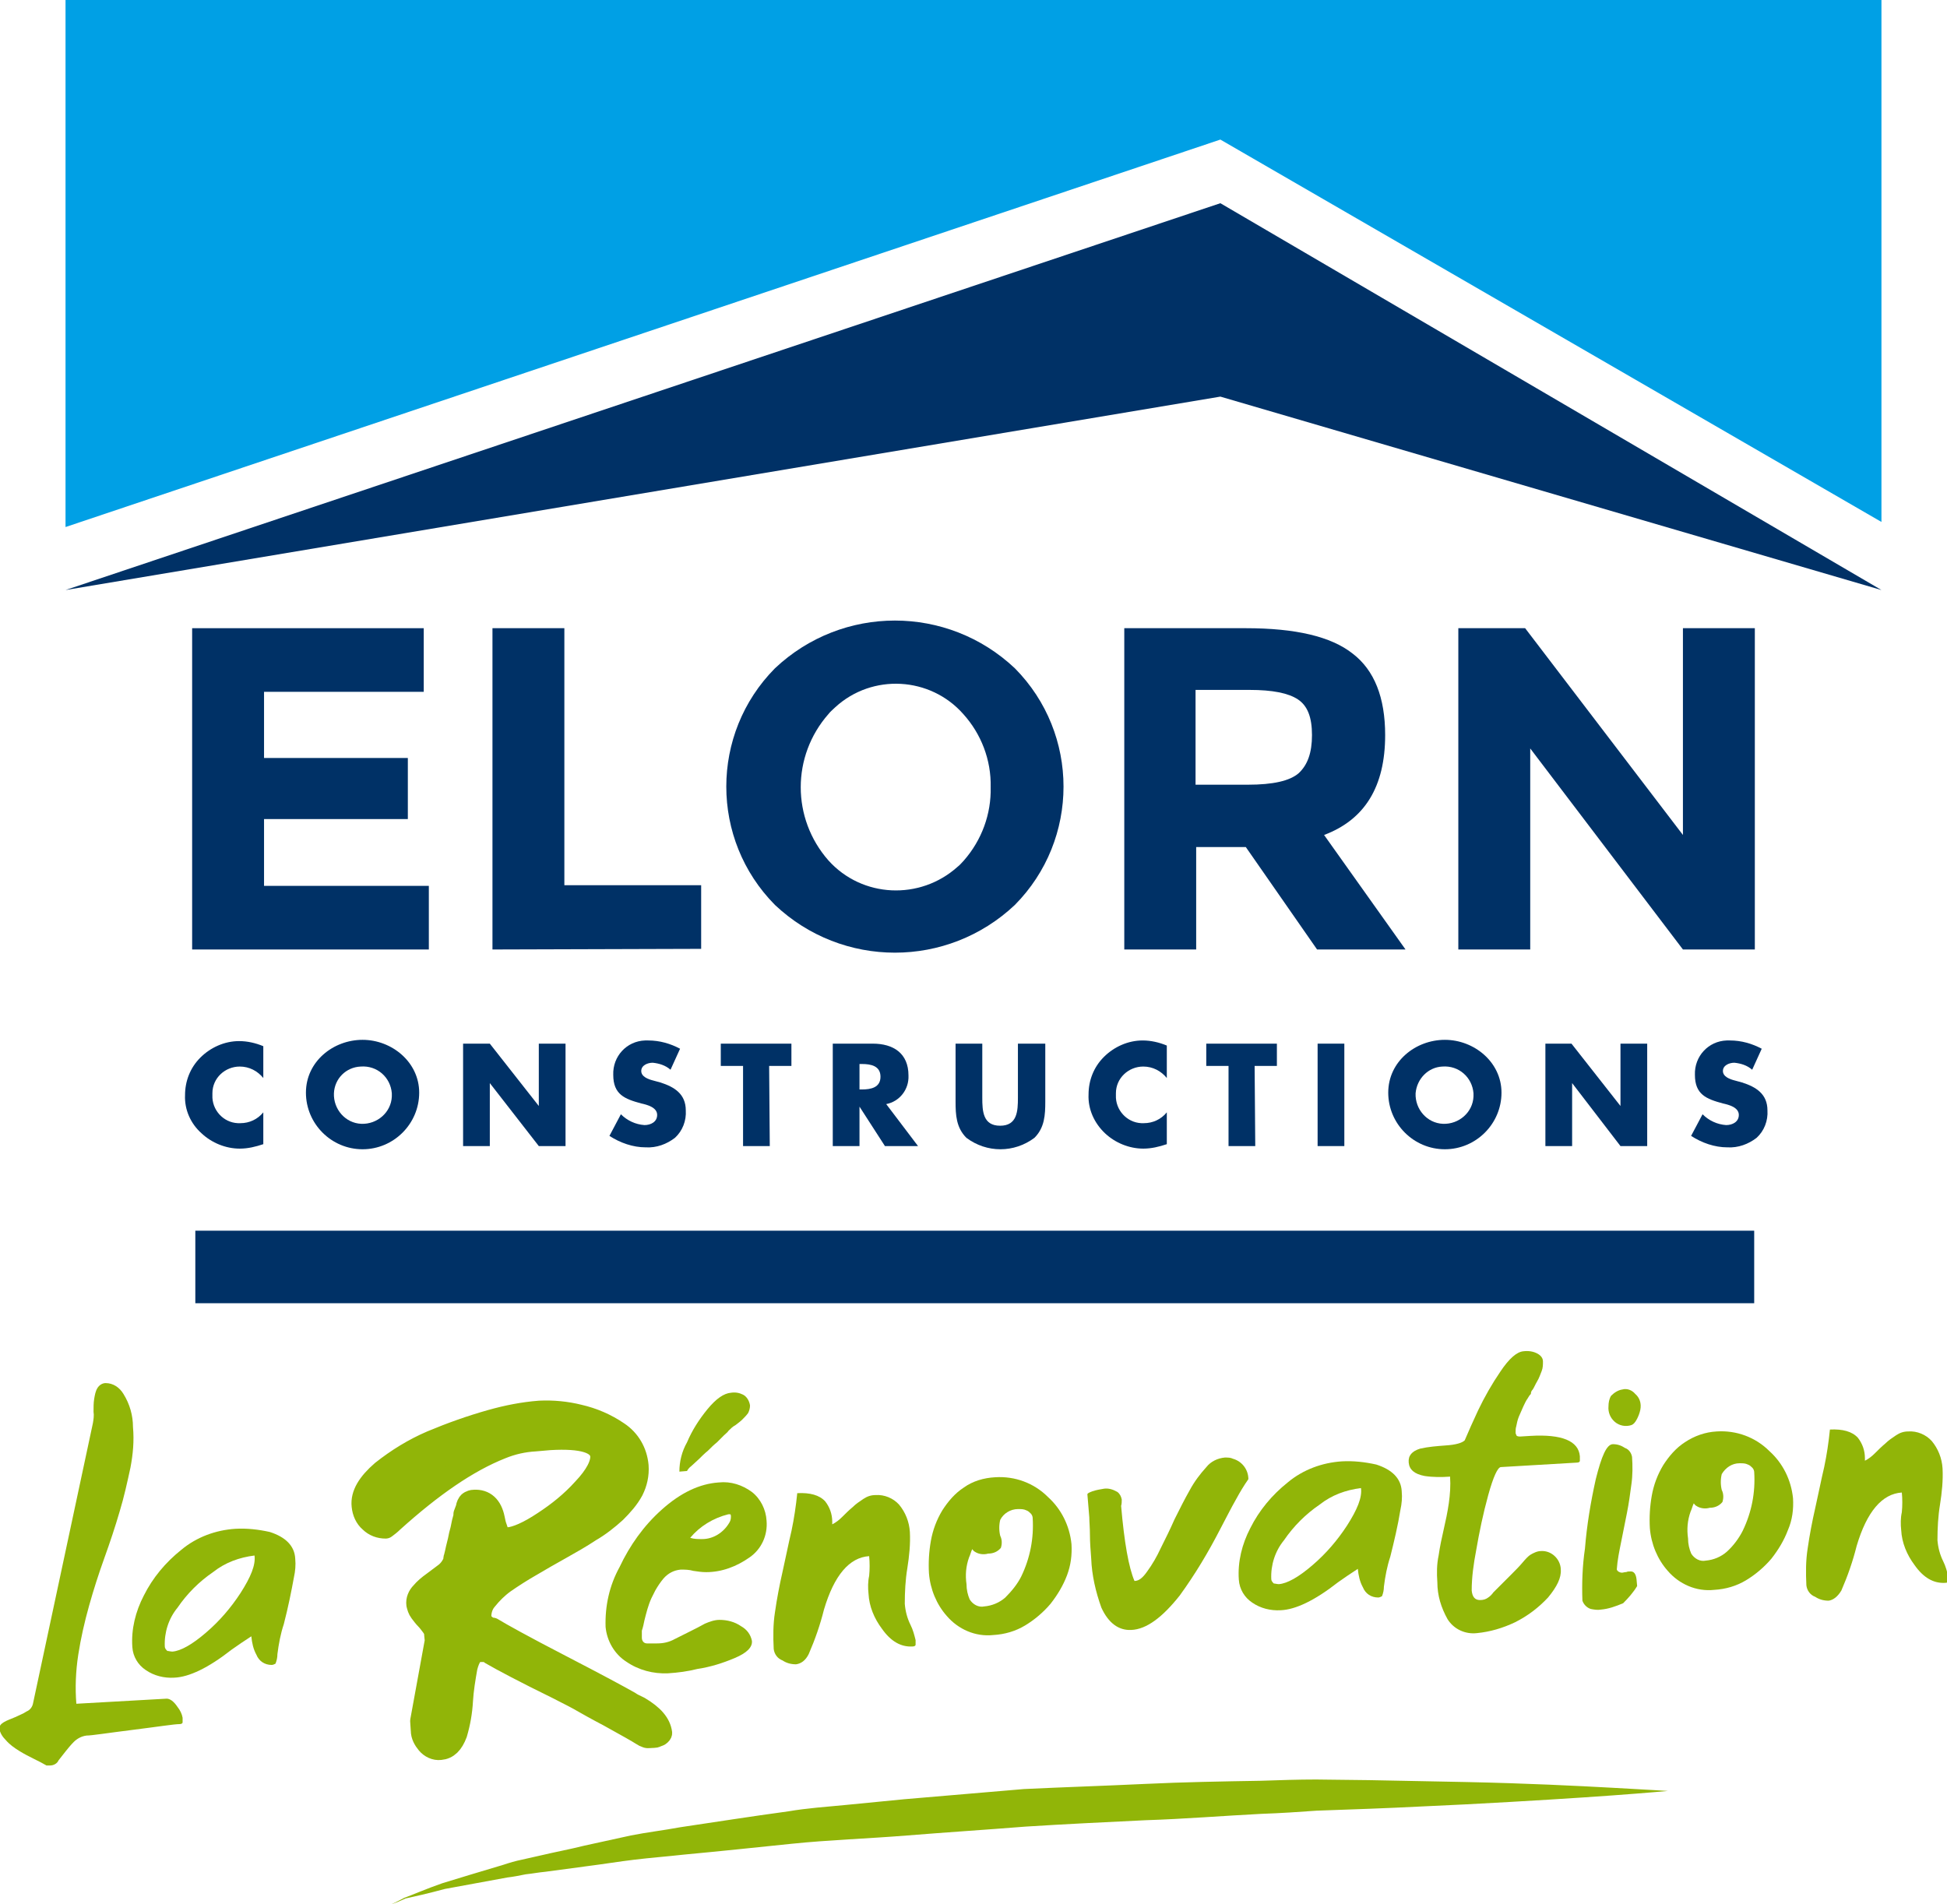 <?xml version="1.0" encoding="utf-8"?>
<!-- Generator: Adobe Illustrator 25.2.1, SVG Export Plug-In . SVG Version: 6.00 Build 0)  -->
<svg version="1.1" id="Calque_1" xmlns="http://www.w3.org/2000/svg" xmlns:xlink="http://www.w3.org/1999/xlink" x="0px" y="0px"
	 viewBox="0 0 306 299.3" style="enable-background:new 0 0 306 299.3;" xml:space="preserve">
<style type="text/css">
	.st0{fill:#003166;}
	.st1{fill:#00A0E5;}
	.st2{fill:#91B508;}
	.st3{fill:#91B508;stroke:#91B508;stroke-width:3.278;stroke-linecap:round;stroke-linejoin:round;}
	.st4{fill:none;}
</style>
<g id="Groupe_5" transform="translate(-18.769 -21.701)">
	<g id="Groupe_2" transform="translate(29.067 34.14)">
		<path id="Tracé_3" class="st0" d="M0,80.3l181.5-60.8l103.9,60.8L181.5,49.9L0,80.3z"/>
		<path id="Tracé_4" class="st1" d="M0,70.4L181.5,9.5l103.9,60.1v-82.1H0V70.4z"/>
		<path id="Tracé_5" class="st0" d="M56.3,86.3v10H31.2v10.4h22.6v9.6H31.2v10.5h25.9v10H19.9V86.3H56.3z"/>
		<path id="Tracé_6" class="st0" d="M67.1,136.8V86.3h11.3v40.4h21.5v10L67.1,136.8z"/>
		<path id="Tracé_7" class="st0" d="M149.2,129.8c-10.6,10-27.1,10-37.7,0c-10.2-10.3-10.2-26.9,0-37.2c10.6-10,27.1-10,37.7,0
			C159.4,102.9,159.4,119.5,149.2,129.8 M145.4,111.3c0.1-4.3-1.5-8.4-4.3-11.5c-5.2-5.9-14.3-6.4-20.1-1.1
			c-0.4,0.4-0.8,0.7-1.1,1.1c-5.8,6.6-5.8,16.4,0,23c5.3,5.9,14.4,6.3,20.3,1c0.4-0.3,0.7-0.7,1-1
			C144,119.6,145.5,115.5,145.4,111.3"/>
		<path id="Tracé_8" class="st0" d="M207.4,103.1c0,8.1-3.2,13.3-9.6,15.7l12.8,18h-13.9l-11.2-16.1h-7.8v16.1h-11.3V86.3h19.1
			c7.8,0,13.4,1.3,16.8,4C205.7,92.9,207.4,97.2,207.4,103.1 M193.8,109.1c1.4-1.3,2.1-3.2,2.1-6s-0.7-4.6-2.2-5.6s-4-1.5-7.6-1.5
			h-8.5v14.9h8.2C189.8,110.9,192.4,110.3,193.8,109.1"/>
		<path id="Tracé_9" class="st0" d="M254.2,86.3h11.3v50.5h-11.3l-24-31.6v31.6h-11.3V86.3h10.5l24.8,32.5L254.2,86.3z"/>
		<rect id="Rectangle_5" x="20.4" y="181" class="st0" width="245" height="11.4"/>
		<g id="Groupe_1" transform="translate(18.784 163.5)">
			<path id="Tracé_10" class="st0" d="M12.3-6.5c-0.9-1.1-2.2-1.8-3.7-1.8c-2.3,0-4.3,1.8-4.3,4.2c0,0.1,0,0.2,0,0.3
				C4.2-1.5,6,0.5,8.3,0.6c0.1,0,0.3,0,0.4,0c1.4,0,2.7-0.6,3.6-1.7v5c-1.2,0.4-2.4,0.7-3.7,0.7c-2.2,0-4.4-0.9-6-2.4
				C0.9,0.7-0.1-1.5,0-3.8C0-6,0.8-8.1,2.4-9.7c1.6-1.6,3.8-2.6,6.1-2.6c1.3,0,2.6,0.3,3.8,0.8L12.3-6.5z"/>
			<path id="Tracé_11" class="st0" d="M36.8-4.2c0,4.9-4,8.9-8.9,8.9c-4.9,0-8.9-4-8.9-8.9c0-4.9,4.3-8.3,8.9-8.3S36.8-9,36.8-4.2z
				 M23.4-4.1c-0.1,2.5,1.8,4.7,4.3,4.8s4.7-1.8,4.8-4.3c0-0.2,0-0.3,0-0.5c-0.2-2.5-2.3-4.4-4.9-4.2C25.3-8.2,23.5-6.4,23.4-4.1z"
				/>
			<path id="Tracé_12" class="st0" d="M43.7-11.9h4.2l7.7,9.8h0v-9.8h4.2V4.2h-4.2l-7.7-9.9h0v9.9h-4.2V-11.9z"/>
			<path id="Tracé_13" class="st0" d="M76.3-7.8c-0.8-0.7-1.8-1-2.8-1.1c-0.8,0-1.8,0.4-1.8,1.3c0,0.9,1.1,1.3,1.9,1.5l1.1,0.3
				c2.2,0.7,4,1.8,4,4.4c0.1,1.6-0.5,3.2-1.7,4.3c-1.3,1-2.9,1.6-4.6,1.5c-2,0-4-0.7-5.7-1.8l1.8-3.4c1,1,2.3,1.6,3.7,1.7
				c1,0,2-0.5,2-1.6c0-1.2-1.6-1.6-2.5-1.8c-2.6-0.7-4.4-1.4-4.4-4.5c-0.1-2.9,2.1-5.3,5-5.4c0.2,0,0.4,0,0.5,0c1.8,0,3.5,0.5,5,1.3
				L76.3-7.8z"/>
			<path id="Tracé_14" class="st0" d="M91.9,4.2h-4.2V-8.4h-3.5v-3.5h11.1v3.5h-3.5L91.9,4.2z"/>
			<path id="Tracé_15" class="st0" d="M115.2,4.2H110L106-2h0v6.2h-4.2v-16.1h6.3c3.2,0,5.6,1.5,5.6,5c0.1,2.2-1.4,4.1-3.5,4.5
				L115.2,4.2z M106-4.7h0.4c1.4,0,2.9-0.3,2.9-2s-1.5-2-2.9-2H106V-4.7z"/>
			<path id="Tracé_16" class="st0" d="M135.2-11.9v9.1c0,2.1-0.1,4.1-1.7,5.7c-3.2,2.4-7.5,2.4-10.7,0c-1.6-1.6-1.7-3.6-1.7-5.7
				v-9.1h4.2v8.5c0,2.1,0.1,4.4,2.8,4.4s2.8-2.3,2.8-4.4v-8.5H135.2z"/>
			<path id="Tracé_17" class="st0" d="M154.3-6.5c-0.9-1.1-2.2-1.8-3.7-1.8c-2.3,0-4.3,1.8-4.3,4.2c0,0.1,0,0.2,0,0.3
				c-0.1,2.3,1.7,4.3,4,4.4c0.1,0,0.3,0,0.4,0c1.4,0,2.7-0.6,3.6-1.7v5c-1.2,0.4-2.4,0.7-3.7,0.7c-2.2,0-4.4-0.9-6-2.4
				c-1.7-1.6-2.7-3.8-2.6-6.1c0-2.2,0.8-4.3,2.4-5.9c1.6-1.6,3.8-2.6,6.1-2.6c1.3,0,2.6,0.3,3.8,0.8L154.3-6.5z"/>
			<path id="Tracé_18" class="st0" d="M168.2,4.2H164V-8.4h-3.5v-3.5h11.1v3.5h-3.5L168.2,4.2z"/>
			<path id="Tracé_19" class="st0" d="M182.2,4.2h-4.2v-16.1h4.2V4.2z"/>
			<path id="Tracé_20" class="st0" d="M206.9-4.2c0,4.9-4,8.9-8.9,8.9s-8.9-4-8.9-8.9c0-4.9,4.3-8.3,8.9-8.3S206.9-9,206.9-4.2z
				 M193.4-4.1c-0.1,2.5,1.8,4.7,4.3,4.8c2.5,0.1,4.7-1.8,4.8-4.3c0-0.2,0-0.3,0-0.5c-0.2-2.5-2.3-4.4-4.9-4.2
				C195.4-8.2,193.6-6.4,193.4-4.1z"/>
			<path id="Tracé_21" class="st0" d="M213.7-11.9h4.2l7.7,9.8h0v-9.8h4.2V4.2h-4.2L218-5.7h0v9.9h-4.2V-11.9z"/>
			<path id="Tracé_22" class="st0" d="M246.3-7.8c-0.8-0.7-1.8-1-2.8-1.1c-0.8,0-1.8,0.4-1.8,1.3c0,0.9,1.1,1.3,1.9,1.5l1.1,0.3
				c2.2,0.7,4,1.8,4,4.4c0.1,1.6-0.5,3.2-1.7,4.3c-1.3,1-2.9,1.6-4.6,1.5c-2,0-4-0.7-5.7-1.8l1.8-3.4c1,1,2.3,1.6,3.7,1.7
				c1,0,2-0.5,2-1.6c0-1.2-1.6-1.6-2.5-1.8c-2.6-0.7-4.4-1.4-4.4-4.5c-0.1-2.9,2.1-5.3,5-5.4c0.2,0,0.4,0,0.5,0c1.8,0,3.5,0.5,5,1.3
				L246.3-7.8z"/>
		</g>
	</g>
	<path id="Tracé_23" class="st2" d="M80.3,321c0,0,0.7-0.3,2-1c1.4-0.5,3.4-1.4,6-2.3c2.6-0.8,5.9-1.8,9.6-2.9
		c0.9-0.3,1.9-0.6,2.9-0.8l3.1-0.7c2.1-0.5,4.3-0.9,6.7-1.5l7.3-1.6c2.5-0.5,5.1-0.8,7.8-1.3c5.4-0.8,11.1-1.7,17-2.5
		c2.9-0.5,5.9-0.7,9-1s6.1-0.6,9.2-0.9l18.8-1.6c6.3-0.3,12.6-0.5,18.9-0.8c6.2-0.3,12.4-0.4,18.3-0.5c3-0.1,5.9-0.2,8.7-0.2
		l8.4,0.1c5.4,0.1,10.6,0.2,15.3,0.3c9.5,0.2,17.4,0.6,22.9,0.9s8.7,0.5,8.7,0.5s-3.2,0.3-8.7,0.7s-13.4,0.9-22.9,1.4
		c-4.7,0.2-9.8,0.5-15.3,0.7l-8.3,0.3c-2.8,0.2-5.7,0.4-8.7,0.5c-5.9,0.3-12,0.8-18.2,1c-6.2,0.3-12.5,0.6-18.8,1
		c-6.3,0.5-12.5,0.9-18.7,1.4c-6.2,0.5-12.3,0.7-18.1,1.3s-11.5,1.2-16.9,1.7c-2.7,0.3-5.3,0.5-7.8,0.8s-4.9,0.7-7.3,1l-6.7,0.9
		c-1.1,0.1-2.1,0.3-3.1,0.4c-1,0.2-2,0.4-2.9,0.5l-9.8,1.8c-2.6,0.7-4.8,1.2-6.2,1.5C81,320.8,80.3,321,80.3,321z"/>
	<g id="Groupe_4" transform="translate(18.769 246.394)">
		<path id="Tracé_24" class="st2" d="M281.8,10.8c-0.3-2.9-1.6-5.5-3.7-7.4c-2.2-2.2-5.2-3.3-8.3-3.1C268,0.4,266.3,1,264.8,2
			c-1.4,0.9-2.5,2.2-3.4,3.6c-0.9,1.5-1.5,3.1-1.8,4.8c-0.3,1.7-0.4,3.4-0.3,5.1c0.2,2.5,1.2,4.9,2.8,6.7c1.8,2.1,4.5,3.3,7.3,3
			c1.8-0.1,3.5-0.6,5-1.5c1.5-0.9,2.9-2.1,4-3.4c1.1-1.4,2-2.9,2.6-4.5C281.7,14.2,281.9,12.5,281.8,10.8z M271.4,19.2
			c-0.9,0.8-2.1,1.3-3.3,1.4c-0.9,0.2-1.8-0.3-2.3-1.1c-0.3-0.7-0.5-1.5-0.5-2.4c-0.2-1.4-0.1-2.8,0.4-4.2c0.2-0.4,0.3-0.9,0.5-1.3
			c0.1,0.1,0.2,0.3,0.4,0.4c0.6,0.4,1.4,0.5,2.1,0.3c0.8,0,1.5-0.3,2-0.9c0.2-0.6,0.2-1.3-0.1-1.9c-0.2-0.8-0.2-1.7,0-2.5
			c0.6-1,1.6-1.7,2.8-1.7c0.5,0,0.9,0,1.3,0.2c0.3,0.1,0.5,0.3,0.7,0.5c0.2,0.2,0.3,0.5,0.3,0.7c0.2,3.2-0.4,6.3-1.8,9.2
			C273.3,17.1,272.4,18.3,271.4,19.2L271.4,19.2z"/>
		<path id="Tracé_25" class="st2" d="M7.9,52.8l-0.6,0c-0.5-0.3-1.1-0.6-1.9-1c-0.8-0.4-1.6-0.8-2.4-1.3c-0.8-0.5-1.5-1-2.1-1.7
			c-0.5-0.5-0.9-1.1-1-1.8c0-0.4,0.2-0.7,0.7-1c0.5-0.3,1.1-0.5,1.8-0.8c0.6-0.3,1.2-0.5,1.8-0.9c0.5-0.2,0.9-0.7,1-1.3l9.4-44
			c0.1-0.6,0.2-1.2,0.1-1.8c0-0.7,0-1.4,0.1-2c0.1-0.6,0.2-1.2,0.5-1.7c0.3-0.5,0.8-0.8,1.3-0.8c1.2,0,2.2,0.7,2.8,1.7
			c1,1.6,1.5,3.4,1.5,5.2c0.2,2.2,0,4.3-0.4,6.4c-0.5,2.3-1,4.6-1.7,6.9c-0.7,2.4-1.5,4.8-2.4,7.3c-0.9,2.5-1.7,5-2.4,7.5
			c-0.7,2.5-1.3,5.1-1.7,7.7c-0.4,2.6-0.5,5.2-0.3,7.7l14.2-0.8c0.5,0,1.1,0.4,1.7,1.3c0.4,0.5,0.7,1.1,0.8,1.7c0,0.2,0,0.5,0,0.7
			c0,0.2-0.2,0.3-0.5,0.3c-0.8,0-3.3,0.4-7.3,0.9s-6.5,0.9-7.3,0.9c-0.8,0.1-1.5,0.5-2,1c-0.5,0.5-0.9,1-1.3,1.5
			c-0.4,0.5-0.7,0.9-1.1,1.4C9,52.5,8.4,52.8,7.9,52.8z"/>
		<path id="Tracé_26" class="st2" d="M27.4,39c-1.6,0.1-3.2-0.3-4.5-1.2c-1.2-0.8-2-2.1-2.1-3.6c-0.2-2.8,0.5-5.6,1.8-8.1
			c1.4-2.8,3.4-5.2,5.9-7.2c2.4-2,5.4-3.1,8.5-3.3c1.8-0.1,3.6,0.1,5.4,0.5c2.5,0.8,3.9,2.2,4,4.2c0.1,1,0,2-0.2,2.9
			c-0.4,2.2-0.9,4.7-1.6,7.4c-0.5,1.5-0.8,3.1-1,4.7c0,0.5-0.1,1-0.3,1.5c-0.2,0.1-0.4,0.2-0.6,0.2c-1.1,0-2-0.6-2.4-1.6
			c-0.5-0.9-0.7-1.9-0.8-2.9c-1.1,0.7-2.1,1.4-3.1,2.1C32.7,37.5,29.7,38.9,27.4,39z M27.1,34.9c1.3-0.1,3.1-1.1,5.3-3
			c2.1-1.8,3.9-3.9,5.4-6.2c1.6-2.5,2.4-4.4,2.2-5.9c-2.4,0.3-4.6,1.1-6.5,2.6c-2.2,1.5-4.1,3.4-5.6,5.6c-1.4,1.7-2.1,3.9-2,6.1
			c0,0.3,0.2,0.5,0.4,0.7C26.5,34.8,26.8,34.9,27.1,34.9L27.1,34.9z"/>
		<path id="Tracé_27" class="st3" d="M102.8,48.4c-0.6,0-1,0.1-1.2,0c-0.3-0.1-0.5-0.2-0.8-0.4c-0.6-0.4-2.4-1.4-5.1-2.9
			c-2.1-1.1-3.5-1.9-4.2-2.3c-0.5-0.3-1.8-1-4-2.1c-5.1-2.5-8.5-4.3-10.4-5.4c-0.2-0.2-0.5-0.4-0.9-0.4c-0.3,0-0.6,0-0.9,0
			c-0.9,0-1.5,0.9-1.9,2.5c-0.3,1.7-0.6,3.5-0.7,5.2c-0.1,1.8-0.4,3.5-0.9,5.2c-0.6,1.6-1.4,2.4-2.6,2.5c-0.8,0.1-1.6-0.3-2.1-0.9
			c-0.5-0.6-0.9-1.3-0.9-2.1l-0.1-1.5l2.3-12.6l-0.1-1c0-0.5-0.2-0.9-0.5-1.3c-0.3-0.4-0.6-0.8-0.9-1.1s-0.6-0.7-0.9-1.1
			c-0.3-0.4-0.4-0.8-0.5-1.2c-0.1-0.7,0.2-1.4,0.7-1.9c0.5-0.6,1.1-1.1,1.8-1.6c0.7-0.5,1.3-1,2-1.5c0.6-0.5,1-1.1,1.3-1.8
			c0-0.2,0-0.5,0.1-0.7c0.1-0.4,0.2-0.8,0.3-1.3c0.1-0.5,0.3-1.1,0.4-1.7c0.1-0.6,0.3-1.1,0.4-1.7c0.1-0.5,0.2-1,0.3-1.3
			c0.1-0.2,0.1-0.4,0.1-0.7c0.1-0.3,0.2-0.5,0.3-0.8c0.1-0.2,0.1-0.5,0.2-0.7c0.1-0.2,0.2-0.4,0.4-0.5c0.2-0.1,0.4-0.2,0.7-0.2
			c1.7-0.1,2.8,0.9,3.2,2.9c0.1,0.5,0.2,1,0.4,1.5c0.3,1.1,0.9,1.6,1.8,1.5c1.2-0.1,3.1-0.9,5.5-2.5c2.3-1.5,4.4-3.2,6.2-5.2
			c2-2.1,2.9-3.9,2.8-5.2c-0.2-2-2.9-2.8-8-2.5l-2.3,0.2c-1.8,0.1-3.6,0.5-5.3,1.2c-5.3,2.1-10.9,6-17,11.5c-0.4,0.4-0.8,0.7-1.2,1
			c-0.9,0-1.8-0.3-2.5-1C57.4,13.9,57,13,56.9,12c-0.2-1.8,0.9-3.6,3.1-5.5c2.4-1.9,5-3.5,7.8-4.7c3.1-1.3,6.2-2.4,9.4-3.3
			c2.5-0.7,5-1.2,7.6-1.4C86.9-3,89-2.8,91-2.3c2.2,0.5,4.3,1.4,6.2,2.7c1.8,1.2,2.9,3.1,3.1,5.3c0.1,1.4-0.2,2.7-0.8,3.9
			c-0.7,1.3-1.7,2.4-2.7,3.4c-1.2,1.1-2.6,2.2-4,3c-1.5,1-3.1,1.9-4.7,2.8s-3.2,1.8-4.7,2.7c-1.4,0.8-2.8,1.7-4.1,2.6
			c-1.1,0.8-2,1.7-2.8,2.7c-0.7,0.8-1,1.9-0.9,3c0,0.3,0.3,0.6,0.7,0.9c0.3,0.3,0.7,0.5,1.1,0.5c1.3,0.8,4.9,2.8,10.7,5.8
			s9.5,5,10.9,5.8c0.4,0.3,0.9,0.5,1.5,0.8c2.2,1.3,3.3,2.6,3.5,4.1c0,0.1-0.1,0.2-0.2,0.3c-0.1,0.1-0.3,0.2-0.4,0.2
			C103.2,48.3,103,48.4,102.8,48.4z"/>
		<path id="Tracé_28" class="st2" d="M125.1,36.9c-0.8,0-1.5-0.2-2.1-0.6c-0.8-0.3-1.3-1-1.4-1.8c-0.1-2-0.1-3.9,0.2-5.8
			c0.3-2.1,0.7-4.2,1.2-6.4c0.5-2.2,0.9-4.3,1.4-6.4c0.4-1.9,0.7-3.9,0.9-5.9c2-0.1,3.5,0.3,4.4,1.3c0.7,0.9,1.1,2,1.1,3.2l0,0.4
			c0.6-0.3,1.1-0.7,1.6-1.2c0.5-0.5,1-1,1.6-1.5c0.5-0.5,1.1-0.9,1.7-1.3c0.6-0.4,1.2-0.6,1.9-0.6c1.4-0.1,2.8,0.5,3.7,1.5
			c1,1.2,1.6,2.7,1.7,4.3c0.1,1.9-0.1,3.8-0.4,5.7c-0.3,1.8-0.4,3.7-0.4,5.6c0.1,1.2,0.4,2.3,0.9,3.3c0.4,0.8,0.6,1.6,0.8,2.4
			c0,0.2,0,0.5,0,0.7c0,0.2-0.2,0.3-0.5,0.3c-1.8,0.1-3.4-0.8-4.8-2.8c-1.2-1.6-2-3.5-2.1-5.5c-0.1-0.9-0.1-1.9,0.1-2.8
			c0.1-1,0.1-2.1,0-3.1c-3.1,0.2-5.5,3-7.1,8.4c-0.6,2.4-1.4,4.7-2.4,7C126.6,36.3,125.9,36.8,125.1,36.9z"/>
		<path id="Tracé_29" class="st2" d="M168.4,18c-0.3-2.9-1.6-5.5-3.7-7.4c-2.2-2.2-5.2-3.3-8.3-3.1c-1.8,0.1-3.5,0.6-4.9,1.6
			c-1.4,0.9-2.5,2.2-3.4,3.6c-0.9,1.5-1.5,3.1-1.8,4.8c-0.3,1.7-0.4,3.4-0.3,5.1c0.2,2.5,1.2,4.9,2.8,6.7c1.8,2.1,4.5,3.3,7.3,3
			c1.8-0.1,3.5-0.6,5-1.5c1.5-0.9,2.9-2.1,4-3.4c1.1-1.4,2-2.9,2.6-4.5C168.3,21.3,168.5,19.7,168.4,18z M158,26.4
			c-0.9,0.8-2.1,1.3-3.3,1.4c-0.9,0.2-1.8-0.3-2.3-1.1c-0.3-0.7-0.5-1.5-0.5-2.4c-0.2-1.4-0.1-2.8,0.4-4.2c0.2-0.4,0.3-0.9,0.5-1.3
			c0.1,0.1,0.2,0.3,0.4,0.4c0.6,0.4,1.4,0.5,2.1,0.3c0.8,0,1.5-0.3,2-0.9c0.2-0.6,0.2-1.3-0.1-1.9c-0.2-0.8-0.2-1.7,0-2.5
			c0.5-1,1.6-1.7,2.8-1.7c0.5,0,0.9,0,1.3,0.2c0.3,0.1,0.5,0.3,0.7,0.5c0.2,0.2,0.3,0.5,0.3,0.7c0.2,3.2-0.4,6.3-1.8,9.2
			C159.9,24.3,159,25.4,158,26.4L158,26.4z"/>
		<path id="Tracé_30" class="st2" d="M177.8,31.5c-2,0.1-3.6-1.1-4.7-3.5c-0.9-2.5-1.5-5.1-1.6-7.7c-0.1-1.3-0.2-2.6-0.2-3.7
			c0-1.2-0.1-2.1-0.1-2.8l-0.3-3.6c0-0.2,0.3-0.3,0.8-0.5c0.6-0.2,1.2-0.3,1.8-0.4c0.7-0.1,1.4,0.1,2.1,0.5c0.4,0.3,0.6,0.7,0.7,1.2
			c0,0.3,0,0.7-0.1,1c0.5,5.8,1.2,9.7,2.1,11.8c0.7,0,1.3-0.5,2-1.5c0.8-1.1,1.5-2.3,2.1-3.6c0.7-1.4,1.5-3,2.2-4.6
			c0.8-1.6,1.6-3.2,2.4-4.6c0.7-1.3,1.6-2.5,2.6-3.6c0.7-0.9,1.8-1.4,2.9-1.5c0.5,0,0.9,0,1.3,0.2c1.4,0.4,2.4,1.7,2.4,3.2
			c-0.7,1-1.3,2-1.9,3.1c-0.8,1.4-1.6,3-2.5,4.7c-1.9,3.7-4,7.2-6.4,10.5C182.7,29.5,180.2,31.4,177.8,31.5z"/>
		<path id="Tracé_31" class="st2" d="M201.3,28.4c-1.6,0.1-3.2-0.3-4.5-1.2c-1.2-0.8-2-2.1-2.1-3.6c-0.2-2.8,0.5-5.6,1.8-8.1
			c1.4-2.8,3.4-5.2,5.9-7.2c2.4-2,5.4-3.1,8.5-3.3c1.8-0.1,3.6,0.1,5.4,0.5c2.5,0.8,3.9,2.2,4,4.2c0.1,1,0,2-0.2,2.9
			c-0.4,2.5-1,5-1.6,7.4c-0.5,1.5-0.8,3.1-1,4.7c0,0.5-0.1,1-0.3,1.5c-0.2,0.1-0.4,0.2-0.6,0.2c-1.1,0-2-0.6-2.4-1.6
			c-0.5-0.9-0.7-1.9-0.8-2.9c-1.1,0.7-2.1,1.4-3.1,2.1C206.6,26.9,203.6,28.3,201.3,28.4z M201,24.3c1.3-0.1,3.1-1.1,5.3-3
			c2.1-1.8,3.9-3.9,5.4-6.2c1.6-2.5,2.4-4.4,2.2-5.9c-2.4,0.3-4.6,1.1-6.5,2.6c-2.2,1.5-4.1,3.4-5.6,5.6c-1.4,1.7-2.1,3.9-2,6.1
			c0,0.3,0.2,0.5,0.4,0.7C200.4,24.2,200.7,24.3,201,24.3L201,24.3z"/>
		<path id="Tracé_32" class="st2" d="M232.1,32c-1.8,0.2-3.6-0.6-4.6-2.2c-1-1.8-1.6-3.7-1.6-5.8c-0.1-1.4-0.1-2.8,0.2-4.2
			c0.2-1.4,0.5-2.8,0.8-4.1s0.6-2.7,0.8-4.1c0.2-1.4,0.3-2.8,0.2-4.2c-1.3,0.1-2.7,0.1-4-0.1c-1.6-0.3-2.4-1-2.5-2.1
			c-0.1-1.1,0.5-1.8,1.8-2.2c1.3-0.3,2.7-0.4,4-0.5c1.6-0.1,2.6-0.4,3-0.8c0.6-1.4,1.3-3,2.1-4.7c1-2.1,2.2-4.2,3.5-6.1
			c1.4-2.1,2.6-3.1,3.6-3.2c0.8-0.1,1.6,0,2.3,0.4c0.5,0.3,0.8,0.7,0.8,1.2c0,0.5,0,1-0.2,1.5c-0.2,0.5-0.4,1.1-0.7,1.6
			c-0.3,0.5-0.5,1-0.7,1.3c-0.2,0.2-0.3,0.4-0.3,0.7c-0.2,0.2-0.4,0.5-0.5,0.7c-0.3,0.4-0.5,0.9-0.7,1.3c-0.2,0.5-0.5,1.1-0.7,1.6
			c-0.2,0.5-0.3,1-0.4,1.5c-0.1,0.3-0.1,0.6-0.1,0.9c0,0.1,0,0.3,0.1,0.4c0,0.2,0.2,0.3,0.6,0.3l1.6-0.1c5-0.3,7.6,0.8,7.8,3.2
			c0,0.2,0,0.5,0,0.7c0,0.2-0.2,0.3-0.5,0.3l-11.9,0.7c-0.5,0-1.2,1.5-2,4.4c-0.8,2.9-1.4,5.8-1.9,8.7c-0.4,2.1-0.7,4.2-0.7,6.3
			c0.1,1,0.5,1.5,1.3,1.5c0.5,0,0.9-0.1,1.3-0.4c0.3-0.2,0.6-0.5,0.8-0.8c0.3-0.3,0.7-0.7,1.2-1.2c0.5-0.5,1.1-1.1,1.7-1.7
			c0.6-0.6,1.2-1.2,1.7-1.8c0.5-0.6,0.9-1,1.2-1.2c0.5-0.3,1.1-0.6,1.7-0.6c1.6-0.1,3,1.2,3.1,2.8c0,0,0,0,0,0.1
			c0.1,1.3-0.6,2.7-2,4.4c-1.5,1.6-3.2,2.9-5.2,3.9C236.2,31.2,234.2,31.8,232.1,32z"/>
		<path id="Tracé_33" class="st2" d="M251.6,28.3c-0.5,0.1-1.1,0-1.6-0.1c-0.6-0.2-1.1-0.7-1.3-1.3c-0.1-2.7,0-5.5,0.4-8.2
			c0.3-3.7,0.9-7.3,1.7-10.9c0.9-3.6,1.7-5.5,2.7-5.5c0.7,0,1.3,0.2,1.9,0.6c0.6,0.2,1,0.8,1.1,1.4c0.1,1.4,0.1,2.9-0.1,4.3
			c-0.2,1.5-0.4,3-0.7,4.5c-0.3,1.5-0.6,3-0.9,4.5c-0.3,1.5-0.6,2.9-0.7,4.4c0.1,0.3,0.5,0.5,0.8,0.5c0.2,0,0.4-0.1,0.7-0.1
			c0.2-0.1,0.4-0.1,0.7-0.1c0.5,0,0.8,0.4,0.9,1.2l0.1,1.1c-0.6,1-1.4,1.9-2.2,2.7C253.9,27.8,252.8,28.2,251.6,28.3z M256.4-0.7
			c-0.9,0.3-1.9,0.1-2.6-0.5c-0.7-0.6-1.1-1.5-1-2.5c0-0.5,0.1-1.1,0.4-1.6c0.5-0.5,1.1-0.9,1.8-1c0.7-0.2,1.5,0.1,2,0.7
			c0.7,0.6,1,1.5,0.8,2.5c-0.1,0.5-0.3,1-0.5,1.4C257-1.1,256.7-0.8,256.4-0.7L256.4-0.7z"/>
		<path id="Tracé_34" class="st2" d="M287.4,26.9c-0.8,0-1.5-0.2-2.1-0.6c-0.8-0.3-1.3-1-1.4-1.8c-0.1-2-0.1-3.9,0.2-5.8
			c0.3-2.1,0.7-4.2,1.2-6.4c0.5-2.2,0.9-4.3,1.4-6.4c0.4-1.9,0.7-3.9,0.9-5.9c2-0.1,3.5,0.3,4.4,1.3c0.7,0.9,1.1,2,1.1,3.2l0,0.4
			c0.6-0.3,1.1-0.7,1.6-1.2c0.5-0.5,1-1,1.6-1.5c0.5-0.5,1.1-0.9,1.7-1.3c0.6-0.4,1.2-0.6,1.9-0.6c1.4-0.1,2.8,0.5,3.7,1.5
			c1,1.2,1.6,2.7,1.7,4.3c0.1,1.9-0.1,3.8-0.4,5.7c-0.3,1.8-0.4,3.7-0.4,5.6c0.1,1.2,0.4,2.3,0.9,3.3c0.4,0.8,0.6,1.6,0.8,2.4
			c0,0.2,0,0.5,0,0.7c0,0.2-0.2,0.3-0.5,0.3c-1.8,0.1-3.4-0.8-4.8-2.8c-1.2-1.6-2-3.5-2.1-5.5c-0.1-0.9-0.1-1.9,0.1-2.8
			c0.1-1,0.1-2.1,0-3.1c-3.1,0.2-5.5,3-7.1,8.4c-0.6,2.4-1.4,4.7-2.4,7C288.8,26.3,288.1,26.8,287.4,26.9z"/>
		<g id="Groupe_3" transform="translate(95.076 6.616)">
			<path id="Tracé_35" class="st4" d="M6.2,23.4c-0.1,0.5-0.2,1-0.3,1.6l1.6-4.4c0.2-0.4,0.3-0.8,0.3-1.3c0-0.2,0-0.4,0.1-0.6
				c-0.2,0.4-0.4,0.8-0.6,1.2C6.8,21,6.4,22.2,6.2,23.4z"/>
			<path id="Tracé_36" class="st4" d="M19.1,7.3C18,7.4,17,7.8,16.2,8.4c-1,0.7-1.5,1.4-1.4,2.1c1-0.1,2-0.4,2.8-0.9
				C18.6,9.2,19.1,8.3,19.1,7.3z"/>
			<path id="Tracé_37" class="st2" d="M13.6-0.9l1.2-1.1c0.4-0.4,0.9-0.9,1.4-1.3c0.5-0.5,0.9-0.9,1.4-1.3c0.4-0.4,0.8-0.8,1.1-1.1
				s0.6-0.5,0.7-0.7c0.3-0.3,0.7-0.7,1.1-0.9c0.4-0.3,0.8-0.6,1.1-0.9c0.3-0.3,0.6-0.6,0.9-1c0.2-0.4,0.3-0.8,0.3-1.2
				c-0.1-0.7-0.5-1.4-1.1-1.7c-0.6-0.3-1.2-0.4-1.9-0.3c-1.1,0.1-2.3,0.9-3.7,2.6c-1.3,1.6-2.4,3.3-3.2,5.2c-0.8,1.4-1.2,3-1.2,4.6
				l1.2-0.1C13-0.3,13.2-0.6,13.6-0.9z"/>
			<path id="Tracé_38" class="st2" d="M6.2,23.4c0.3-1.2,0.6-2.4,1.1-3.5c0.2-0.4,0.4-0.8,0.6-1.2c0.4-0.7,0.8-1.3,1.3-1.9
				c0.7-0.8,1.6-1.3,2.7-1.4c0.7,0,1.3,0,2,0.2c0.7,0.1,1.3,0.2,2,0.2c2.5,0,4.8-0.9,6.8-2.3c1.9-1.3,2.9-3.5,2.7-5.8
				c-0.1-1.7-0.9-3.4-2.3-4.5c-1.5-1.1-3.3-1.7-5.2-1.5c-3,0.2-6,1.6-9,4.3c-2.8,2.5-5,5.6-6.6,9c-1.6,2.9-2.3,6.1-2.2,9.4
				c0.2,2.2,1.4,4.3,3.3,5.5c1.9,1.3,4.2,1.9,6.5,1.8c1.6-0.1,3.1-0.3,4.7-0.7c2-0.3,3.9-0.9,5.8-1.7c1.9-0.8,2.8-1.7,2.7-2.7
				c-0.2-1-0.8-1.8-1.7-2.3c-1-0.7-2.2-1-3.4-1c-0.8,0-1.6,0.3-2.3,0.6c-0.7,0.4-1.5,0.8-2.3,1.2c-0.8,0.4-1.6,0.8-2.4,1.2
				C10.1,26.8,9.2,27,8.2,27c-0.5,0-1,0-1.6,0c-0.5,0-0.8-0.4-0.8-0.9c0-0.4,0-0.8,0-1.1C6,24.4,6.1,23.9,6.2,23.4z M19.4,6.7
				c0.1,0,0.2,0,0.3,0c0.1,0.1,0.1,0.2,0.1,0.4c0,0.4-0.1,0.7-0.3,1c-0.9,1.5-2.5,2.5-4.2,2.5c-0.7,0-1.3,0-1.9-0.2
				C14.9,8.6,17,7.3,19.4,6.7z"/>
		</g>
	</g>
</g>
<g>
</g>
<g>
</g>
<g>
</g>
<g>
</g>
<g>
</g>
<g>
</g>
<g>
</g>
<g>
</g>
<g>
</g>
<g>
</g>
<g>
</g>
<g>
</g>
<g>
</g>
<g>
</g>
<g>
</g>
</svg>
